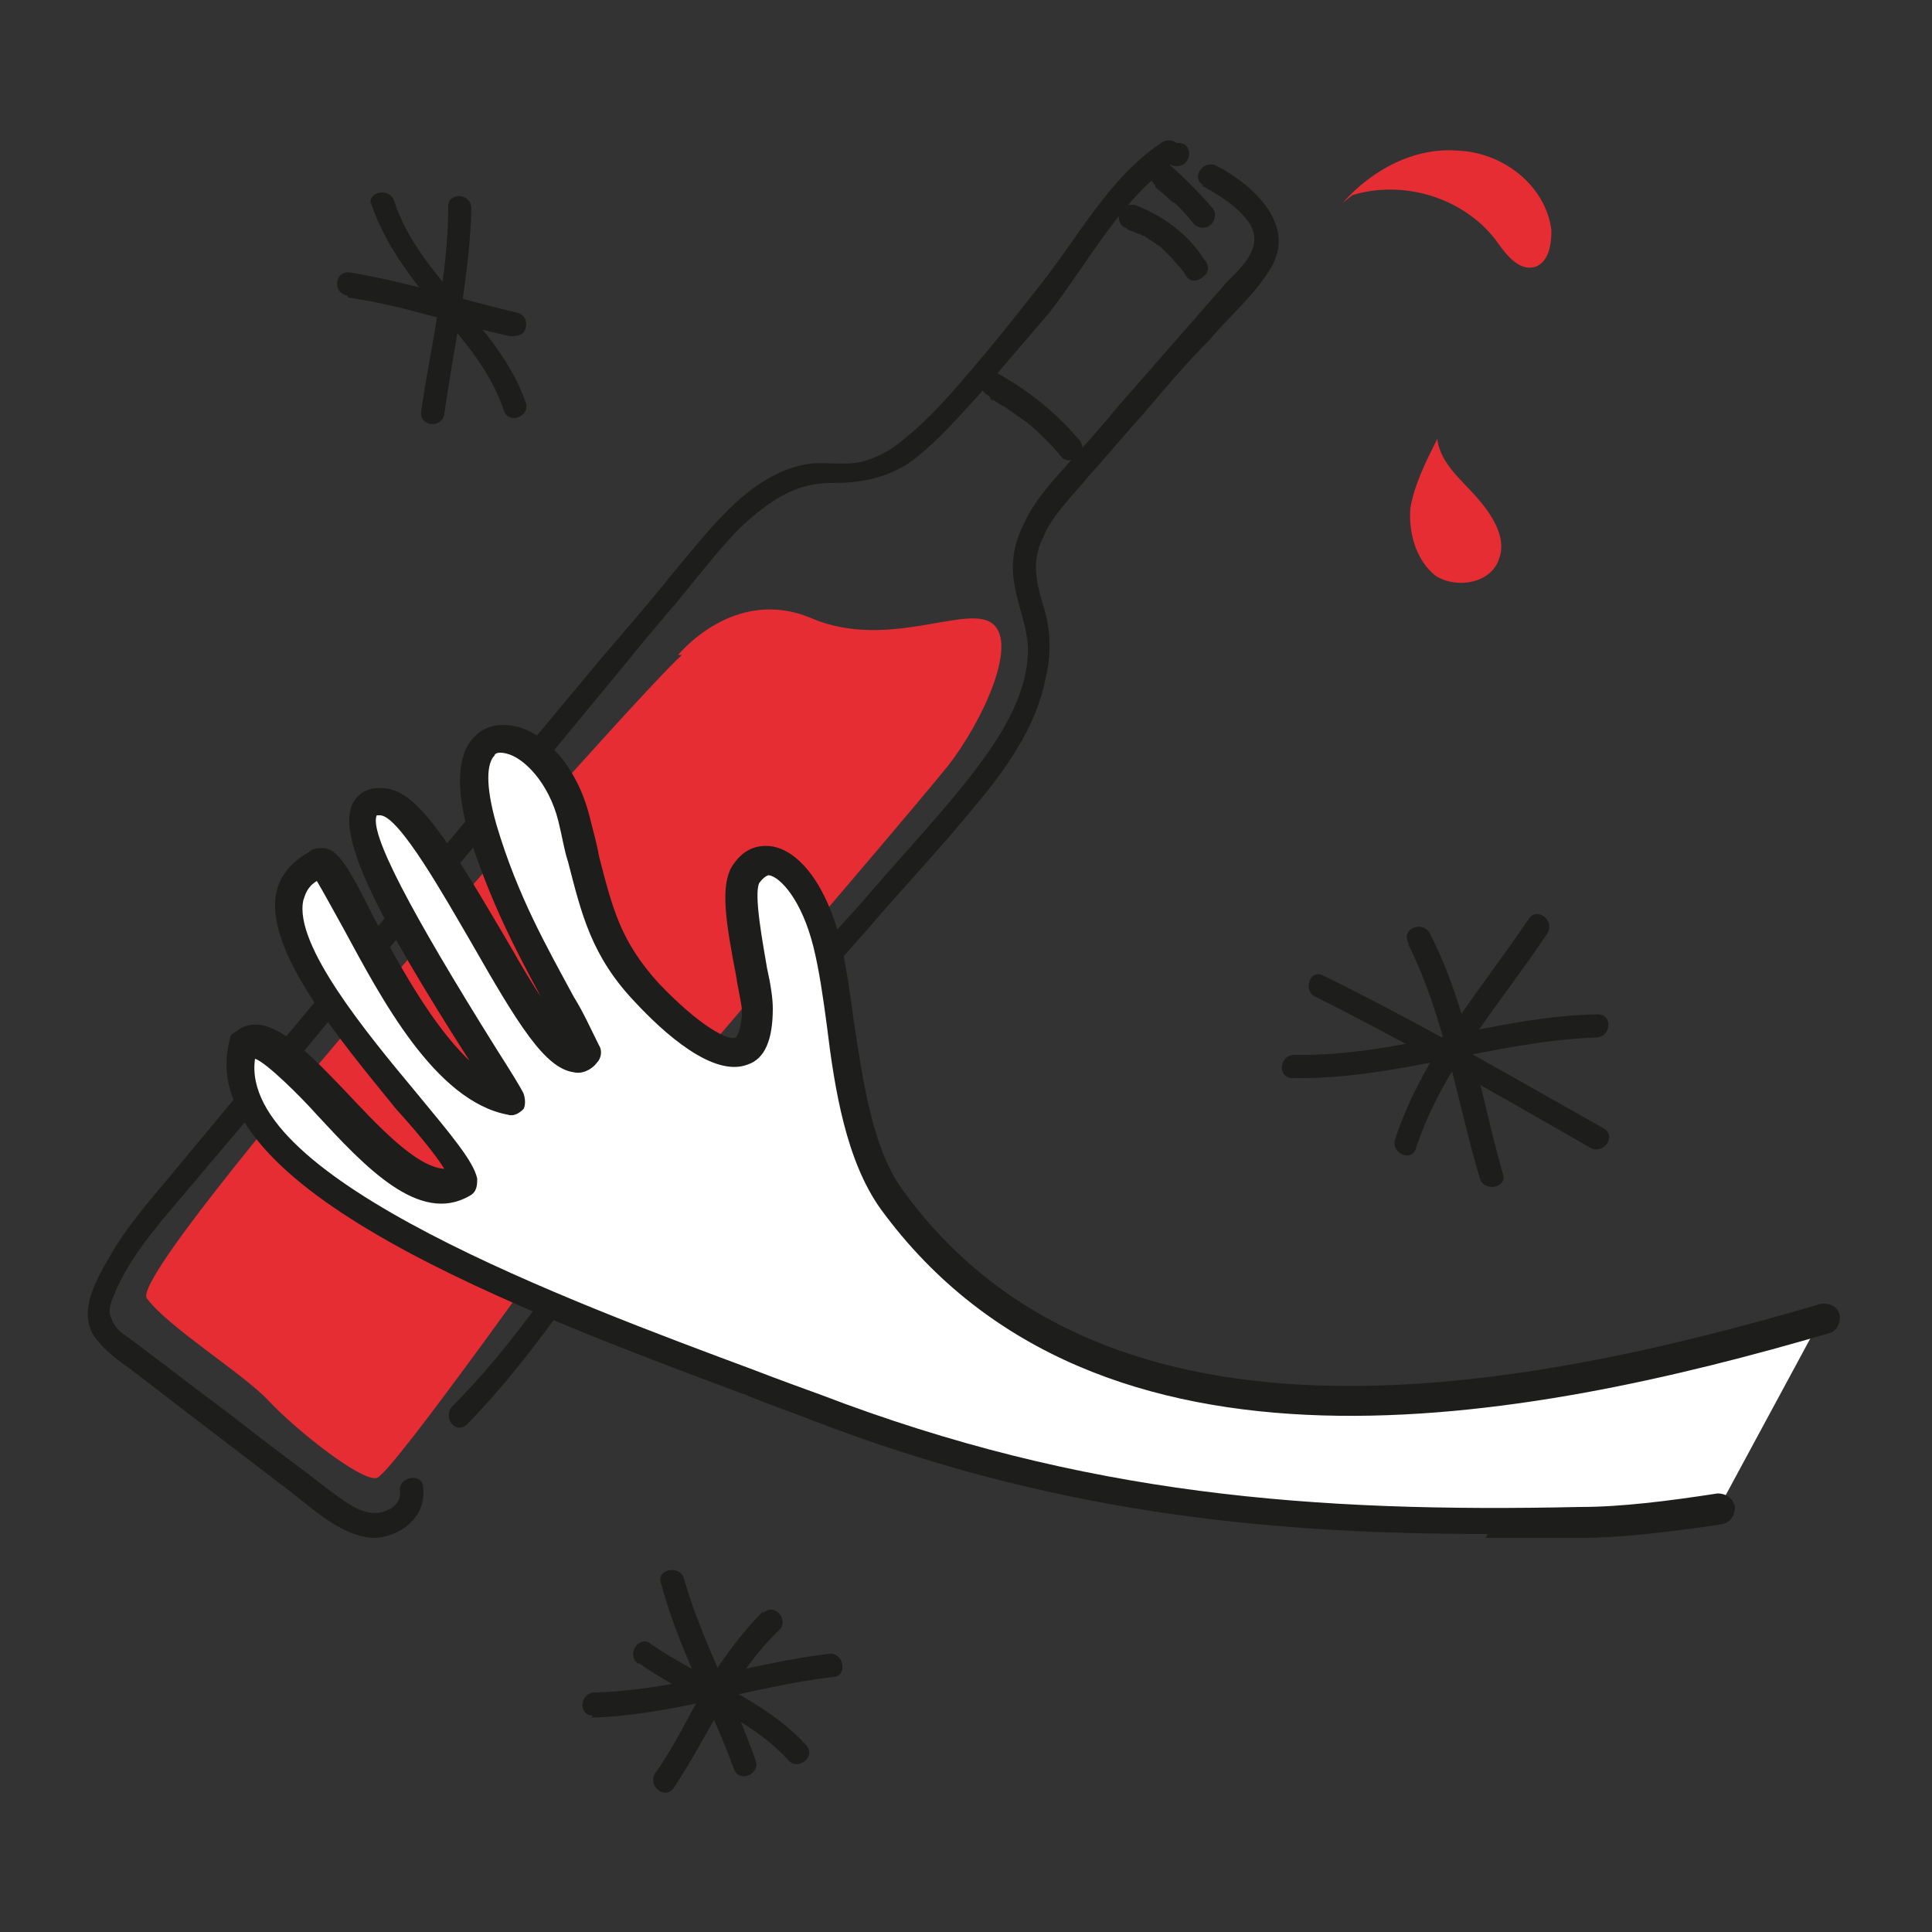 <?xml version="1.0" encoding="UTF-8"?>
<svg xmlns="http://www.w3.org/2000/svg" id="Calque_1" data-name="Calque 1" viewBox="0 0 10 10">
  <rect x="0" y="0" width="10" height="10" fill="#333333" stroke="none"/>
  <defs>
    <style>
      .cls-1 {
        fill: #1d1d1b;
      }

      .cls-2 {
        fill: #fff;
      }

      .cls-3 {
        fill: #e62d34;
      }
    </style>
  </defs>
  <path class="cls-1" d="M6.01.74c-.27.18-.43.49-.63.74-.11.14-.22.28-.34.42-.11.13-.23.27-.37.38-.06.05-.13.09-.21.11-.09.02-.18,0-.27.01-.14.02-.27.1-.38.2-.12.11-.22.24-.33.37-.12.15-.25.3-.37.44-.5.6-1,1.2-1.5,1.8-.25.3-.49.59-.74.89-.11.13-.22.26-.3.4-.07.12-.17.29-.08.42.05.07.12.12.19.17.09.07.17.13.26.2.17.13.34.26.51.39.14.1.3.27.48.28.14,0,.28-.11.26-.26,0-.08-.13-.06-.12.02.01.08-.09.12-.15.11-.08-.01-.15-.07-.22-.12-.14-.11-.28-.21-.42-.32-.14-.11-.28-.21-.42-.32-.07-.05-.13-.1-.2-.15-.03-.02-.07-.05-.08-.09-.03-.05,0-.1.02-.15.06-.14.16-.27.26-.39.11-.13.22-.26.33-.39.23-.27.45-.54.68-.82.46-.55.92-1.1,1.38-1.66.11-.14.23-.27.34-.41.1-.12.19-.24.31-.34.12-.1.24-.17.4-.17.15,0,.27-.02.4-.1.14-.1.26-.24.37-.36.12-.14.24-.28.36-.42.21-.27.37-.59.66-.79.07-.04-.01-.14-.08-.09"></path>
  <path class="cls-1" d="M6.09.86c.08,0,.09-.12.01-.12s-.09.12-.01.12"></path>
  <path class="cls-1" d="M6.22.96c.09.05.19.11.25.2.07.12-.04.22-.12.3l-.56.64c-.09.11-.18.21-.28.32-.08.09-.16.18-.21.29-.05.1-.07.2-.05.31.02.13.08.25.07.38-.02.25-.18.47-.33.66-.17.21-.35.4-.52.6-.36.4-.72.8-1.06,1.22-.36.46-.65.98-1.07,1.4-.05.06.02.15.08.09.38-.39.66-.86.98-1.28.34-.45.72-.86,1.09-1.28.18-.21.37-.41.55-.63.16-.19.32-.41.37-.66.03-.12.03-.24,0-.35-.04-.14-.08-.25-.01-.39.05-.12.15-.21.23-.31.1-.11.19-.22.29-.33.11-.13.22-.26.34-.38.1-.12.23-.23.31-.36.15-.23-.08-.44-.27-.54-.07-.04-.14.06-.07.1"></path>
  <path class="cls-1" d="M5.13,2.07s0,0,0,0c0,0,0,0,.01,0,0,0,.02.01.03.02.02.01.04.02.05.03.03.02.07.05.1.07.06.05.12.11.17.17.02.03.06.03.09,0,.03-.02.03-.06,0-.09-.12-.14-.26-.25-.42-.34-.03-.02-.07,0-.08.04-.01.03,0,.06.04.08"></path>
  <path class="cls-1" d="M5.84,1.19s.03.01.05.02c0,0,.02,0,.02.01,0,0,0,0,.01,0,0,0,.01,0,0,0,.03.02.06.04.09.06,0,0,.01.01.02.02,0,0,0,0,0,0,0,0,.01.01,0,0,.01.01.02.02.04.04.02.03.05.05.07.09.02.03.06.03.09,0,.03-.02.03-.06,0-.09-.08-.13-.22-.23-.36-.28-.03,0-.07,0-.08.04,0,.03,0,.07.04.08"></path>
  <path class="cls-1" d="M5.98.97s.04.03.06.05c0,0,0,0,0,0,0,0,0,0,0,0,0,0,0,0,0,0,0,0,0,0,.01.01,0,0,.02.02.03.02.03.03.07.07.1.11.02.02.06.03.09,0,.02-.02.03-.06,0-.09-.07-.08-.14-.15-.22-.22-.03-.02-.07-.01-.09.02-.02.03-.01.06.02.09"></path>
  <path class="cls-3" d="M3.53,3.39c-.21.18-2.88,3.18-2.77,3.33.11.15.5.39.63.53.14.15.48.42.56.4.08-.02,1.01-1.34,1.24-1.65.24-.31,1.37-1.61,1.72-2.04.17-.22.36-.62.23-.73-.13-.11-.54.14-.94-.03-.4-.17-.69.19-.69.19"></path>
  <path class="cls-3" d="M6.95,1.05c.15-.17.37-.29.6-.27.23.01.45.18.48.41,0,.07-.01.16-.08.19-.09.03-.16-.07-.21-.14-.17-.22-.48-.31-.74-.23"></path>
  <path class="cls-3" d="M7.44,2.27c-.06.12-.12.24-.14.36-.01.13.03.27.13.35.11.07.29.04.33-.09.04-.11-.04-.23-.12-.32-.08-.09-.18-.17-.2-.29"></path>
  <path class="cls-2" d="M8.91,7.78c-.25.04-.49.07-.72.07-1.44.03-2.61-.06-3.96-.58-.94-.36-3.18-1.09-2.97-1.88.22-.17.77.92,1.15.7-.06-.25-1.33-1.36-.76-1.64.1-.13.47,1.11,1.02,1.21-.08-.16-1.09-1.58-.67-1.55.3.02.85,1.53,1.06,1.3-.17-.34-.39-.65-.54-1.15-.21-.67.33-.58.47-.06.11.39.12.62.38.9.21.23.58.52.57.08,0-.12-.14-.56-.07-.69.11-.19.33-.02.42.35.1.4.1,1,.34,1.33,1.06,1.46,3.18,1.09,4.82.61"></path>
  <path class="cls-1" d="M7.7,7.94c-1.19,0-2.28-.12-3.5-.59-.1-.04-.22-.08-.34-.13-1.15-.43-2.88-1.07-2.67-1.84,0-.02.01-.03.03-.04.15-.12.34.07.56.3.17.18.37.4.52.41-.05-.08-.15-.2-.25-.31-.3-.37-.68-.82-.62-1.12.02-.09.08-.16.17-.21.02-.02.05-.02.07-.02.08,0,.14.11.26.35.13.24.3.56.5.75-.46-.72-.7-1.17-.6-1.34.02-.03.06-.08.16-.07.17.01.34.29.6.73.06.1.13.23.21.35-.13-.24-.26-.49-.37-.83-.09-.3-.04-.45.02-.51.05-.06.13-.08.22-.06.14.03.31.19.38.46.02.08.04.15.05.21.07.27.11.44.31.66.21.22.36.3.4.28,0,0,.03-.04.03-.14,0-.03-.02-.11-.03-.18-.05-.26-.08-.44-.03-.55.05-.09.12-.13.21-.12.15.02.29.21.36.49.03.13.05.27.07.42.05.33.1.67.26.88,1.06,1.45,3.21,1.03,4.74.58.04-.01.09.01.1.05.01.04-.01.09-.05.1-1.57.46-3.79.89-4.91-.64-.18-.25-.24-.62-.28-.95-.02-.15-.04-.29-.07-.41-.06-.24-.17-.36-.23-.37,0,0-.02,0-.05.04-.03.06.02.32.04.44.02.09.03.16.03.21,0,.16-.04.26-.13.29-.18.07-.44-.17-.58-.32-.23-.24-.28-.46-.35-.73-.02-.06-.03-.13-.05-.21-.05-.2-.18-.33-.27-.35-.04-.01-.06,0-.06.01-.04.04-.05.15.01.36.11.37.26.63.4.89.05.08.09.17.13.25.02.03.01.07-.01.09-.03.04-.08.06-.12.05-.15-.02-.29-.25-.53-.67-.14-.24-.37-.65-.47-.66-.01,0-.02,0-.02,0-.04.09.17.49.62,1.21.07.11.12.19.14.23.01.03.01.06,0,.08-.02.02-.05.04-.08.03-.38-.07-.66-.61-.85-.96-.05-.09-.11-.2-.14-.25-.05.03-.06.07-.07.1-.05.23.33.69.58.99.19.23.3.36.32.45,0,.03,0,.07-.04.09-.26.15-.54-.15-.79-.42-.08-.09-.26-.27-.32-.29-.09.62,1.64,1.26,2.58,1.61.13.05.24.09.35.13,1.36.52,2.55.61,3.93.58.21,0,.45-.03.71-.07.04,0,.08.02.09.07,0,.04-.02.08-.07.09-.27.04-.52.07-.73.07-.17,0-.33,0-.49,0Z"></path>
  <path class="cls-1" d="M1.8,1.54c.29.04.56.14.84.2.03,0,.07,0,.08-.04.01-.03,0-.07-.04-.08-.29-.07-.57-.16-.87-.21-.08-.01-.09.11-.01.12"></path>
  <path class="cls-1" d="M2.32,1.07c0,.36-.09.71-.14,1.06-.01.08.11.09.12.01.05-.35.13-.7.14-1.06,0-.08-.12-.09-.12-.01"></path>
  <path class="cls-1" d="M1.92,1.05c.07.21.2.38.34.55.14.16.28.32.35.53.03.07.14.02.11-.05-.14-.4-.55-.64-.68-1.04-.02-.07-.14-.05-.12.02"></path>
  <path class="cls-1" d="M6.81,5.16c.48.24.95.51,1.42.78.07.04.14-.06.07-.1-.48-.27-.96-.55-1.45-.79-.07-.04-.11.08-.04.11"></path>
  <path class="cls-1" d="M7.91,4.76c-.25.37-.55.71-.69,1.14-.02.07.09.12.11.04.14-.42.44-.75.68-1.11.04-.07-.06-.14-.1-.07"></path>
  <path class="cls-1" d="M7.29,4.89c.19.38.25.81.37,1.21.02.07.14.05.12-.02-.12-.42-.18-.86-.38-1.25-.04-.07-.15-.02-.11.05"></path>
  <path class="cls-1" d="M6.69,5.58c.53.01,1.04-.19,1.57-.21.08,0,.09-.12.01-.12-.53.01-1.04.22-1.57.21-.08,0-.09.12-.01.12"></path>
  <path class="cls-1" d="M3.31,8.61c.25.18.56.27.77.5.05.06.15-.02.09-.08-.22-.24-.54-.34-.8-.52-.06-.05-.13.05-.07.1"></path>
  <path class="cls-1" d="M3.95,8.34c-.12.12-.22.26-.31.41-.08.14-.15.29-.25.43-.04.07.06.14.1.07.18-.27.3-.58.54-.81.06-.05-.02-.15-.08-.09"></path>
  <path class="cls-1" d="M3.42,8.19c.09.34.26.64.38.97.03.07.14.02.11-.05-.11-.32-.28-.62-.37-.94-.02-.07-.14-.05-.12.02"></path>
  <path class="cls-1" d="M3.06,8.89c.42-.01.83-.16,1.25-.21.08,0,.06-.13-.02-.12-.41.05-.8.19-1.21.2-.08,0-.09.12-.01.12"></path>
</svg>
